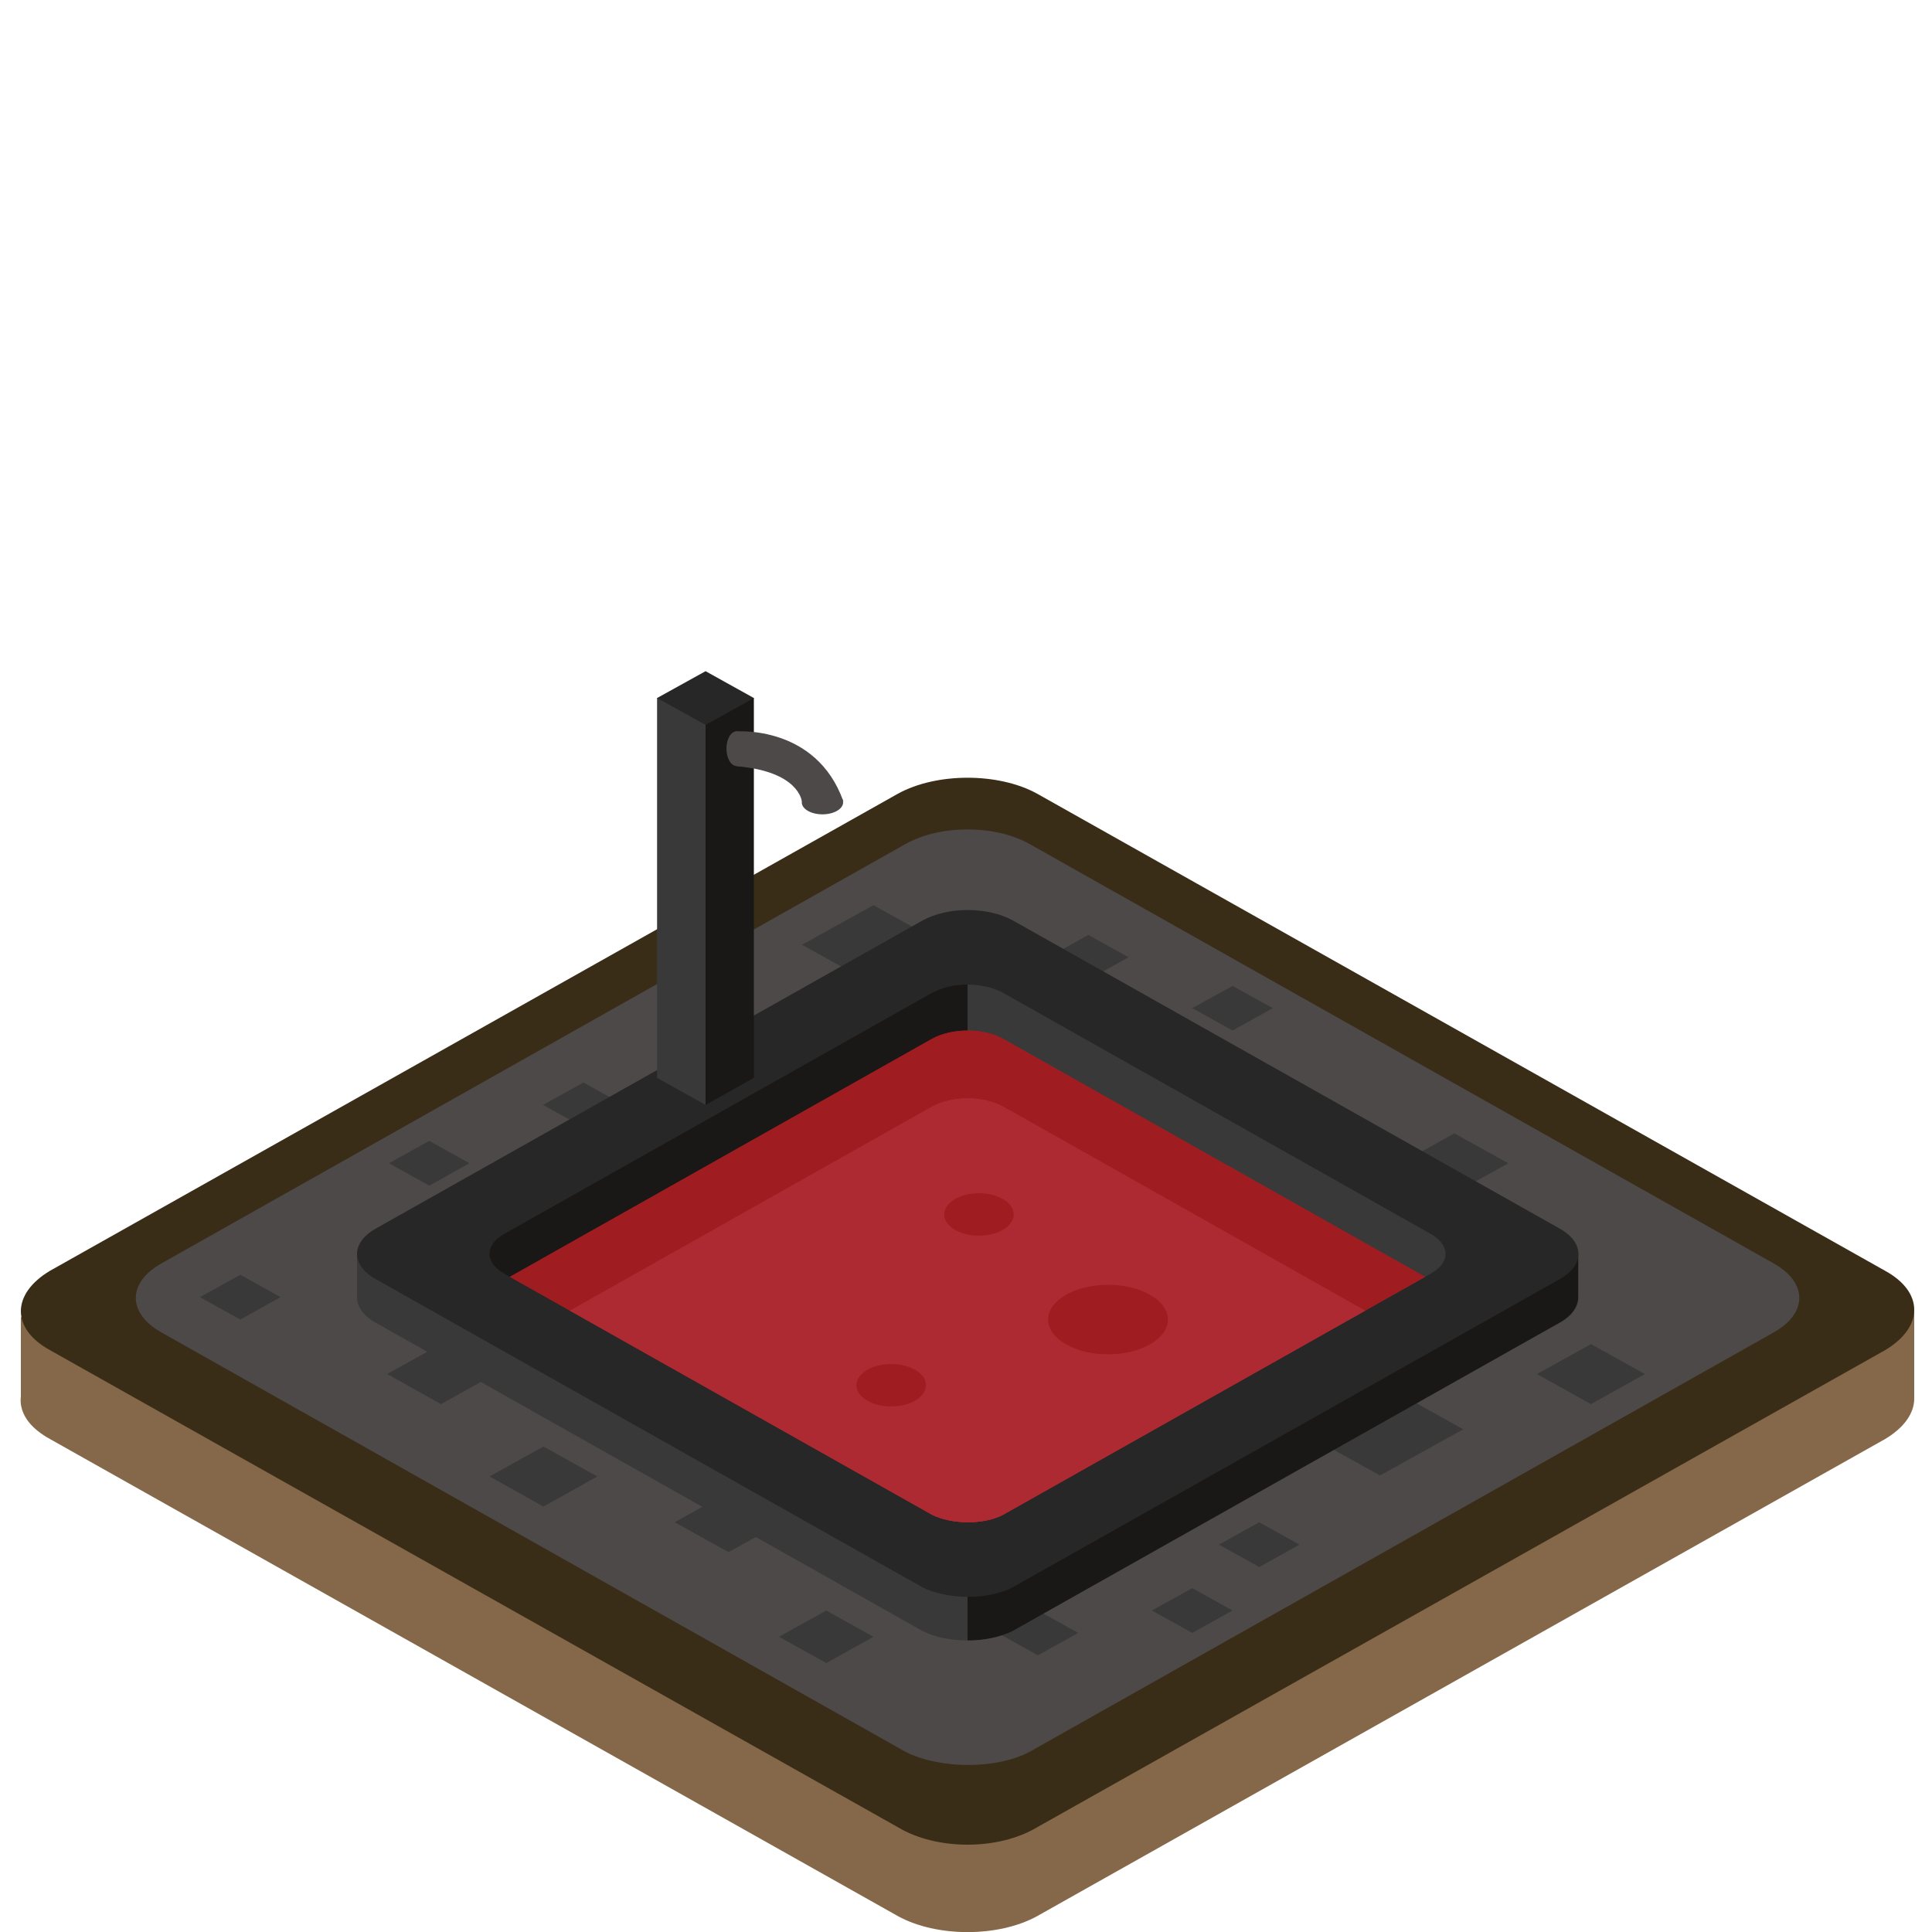 <?xml version="1.0" encoding="utf-8"?>
<!-- Generator: Adobe Illustrator 25.0.1, SVG Export Plug-In . SVG Version: 6.00 Build 0)  -->
<svg version="1.1" id="Layer_1" xmlns="http://www.w3.org/2000/svg" xmlns:xlink="http://www.w3.org/1999/xlink" x="0px" y="0px"
	 viewBox="0 0 100 100" enable-background="new 0 0 100 100" xml:space="preserve">
<g>
	<path fill="#856849" d="M46.48,99.18l-43.9-24.7c-0.9-0.5-1.4-1.1-1.5-1.8c-0.1-0.8,0.4-1.7,1.5-2.3l43.9-24.7c2-1.1,5.2-1.1,7.2,0
		l43.9,24.7c2,1.1,2,2.9,0,4.1l-43.9,24.7C51.68,100.28,48.48,100.28,46.48,99.18z"/>
	<polygon fill="#856849" points="1.08,68.18 99.08,67.88 99.08,72.38 1.08,72.68 	"/>
	<path fill="#3A2D18" d="M46.48,94.58l-43.9-24.7c-2-1.1-2-2.9,0-4.1l43.9-24.7c2-1.1,5.2-1.1,7.2,0l43.9,24.7c2,1.1,2,2.9,0,4.1
		l-43.9,24.7C51.68,95.78,48.48,95.78,46.48,94.58z"/>
</g>
<path fill="#4D4949" d="M46.88,90.68l-38.5-21.7c-1.8-1-1.8-2.6,0-3.6l38.5-21.7c1.8-1,4.6-1,6.4,0l38.5,21.7c1.8,1,1.8,2.6,0,3.6
	l-38.5,21.7C51.58,91.58,48.68,91.58,46.88,90.68z"/>
<polygon fill="#3A3939" points="40.5,78.79 37.71,80.34 34.92,78.79 37.71,77.24 "/>
<polygon fill="#3A3939" points="25.62,71.12 22.83,72.68 20.04,71.12 22.83,69.57 "/>
<path fill="#3A3939" d="M47.73,49.91L20.45,65.29V64.9h-1.97v2.26c0,0,0,0.01,0,0.01v0.01l0,0c0.01,0.47,0.34,0.94,0.99,1.3
	l0.36,0.2l27.9,15.73c0.63,0.33,1.48,0.5,2.35,0.5V49.36C49.23,49.36,48.39,49.55,47.73,49.91z"/>
<polygon fill="#3A3939" points="32.29,57.19 30.2,58.35 28.11,57.19 30.2,56.03 "/>
<polygon fill="#3A3939" points="24.3,60.21 22.22,61.37 20.13,60.21 22.22,59.05 "/>
<polygon fill="#3A3939" points="48.91,48.9 45.21,50.96 41.51,48.9 45.21,46.85 "/>
<polygon fill="#3A3939" points="75.74,73.98 71.43,76.37 67.12,73.98 71.43,71.58 "/>
<polygon fill="#3A3939" points="78.07,60.21 75.28,61.76 72.49,60.21 75.28,58.66 "/>
<polygon fill="#3A3939" points="55.81,84.52 53.72,85.68 51.64,84.52 53.72,83.36 "/>
<path fill="#191816" d="M81.69,67.14l0-2.23l-3.62-0.55l0,0L52.43,49.91c-0.66-0.36-1.51-0.55-2.35-0.55v35.55
	c0.83,0,1.7-0.17,2.35-0.5l27.91-15.73l0.36-0.2C81.37,68.11,81.69,67.63,81.69,67.14L81.69,67.14z"/>
<polygon fill="#3A3939" points="58.42,49.55 56.33,50.71 54.25,49.55 56.33,48.39 "/>
<path fill="#282727" d="M47.73,82.15L19.47,66.22c-1.32-0.73-1.32-1.91,0-2.64l28.27-15.93c1.32-0.73,3.38-0.73,4.7,0l28.27,15.93
	c1.32,0.73,1.32,1.91,0,2.64L52.43,82.15C51.18,82.82,49.05,82.82,47.73,82.15z"/>
<g>
	<polygon fill="#3A3939" points="36.52,36.12 36.52,57.19 34.01,55.79 34.01,36.12 	"/>
	<polygon fill="#191816" points="39.02,36.12 39.02,55.79 36.52,57.19 36.52,36.12 	"/>
	<polygon fill="#282727" points="39.02,36.13 36.52,37.52 34.01,36.13 36.52,34.74 	"/>
</g>
<path fill="#191816" d="M50.08,50.96v27.83c-0.65,0-1.33-0.13-1.84-0.39L26.39,66.09l-0.28-0.16c-1.03-0.57-1.03-1.49,0-2.07
	l22.13-12.47C48.76,51.11,49.42,50.96,50.08,50.96z"/>
<path fill="#3A3939" d="M74.04,65.93l-0.28,0.16L51.92,78.4c-0.49,0.26-1.16,0.39-1.84,0.39V50.96c0.66,0,1.32,0.15,1.84,0.43
	l22.12,12.47C75.08,64.44,75.08,65.36,74.04,65.93z"/>
<path fill="#9F1D20" d="M73.76,66.09L51.92,78.4c-0.98,0.52-2.64,0.52-3.68,0L26.39,66.09l21.85-12.32c1.04-0.57,2.64-0.57,3.68,0
	L73.76,66.09z"/>
<path fill="#9F1D20" d="M73.76,66.09l-3.11,1.75L51.92,78.4c-0.98,0.52-2.64,0.52-3.68,0L29.5,67.84l-3.11-1.75l21.85-12.32
	c1.04-0.57,2.64-0.57,3.68,0L73.76,66.09z"/>
<path fill="#AE2A32" d="M70.65,67.84L51.92,78.4c-0.98,0.52-2.64,0.52-3.68,0L29.5,67.84l18.74-10.56c1.04-0.57,2.64-0.57,3.68,0
	L70.65,67.84z"/>
<polygon fill="#3A3939" points="85.14,71.12 82.35,72.68 79.55,71.12 82.35,69.57 "/>
<polygon fill="#3A3939" points="45.21,84.72 42.77,86.08 40.32,84.72 42.77,83.36 "/>
<polygon fill="#3A3939" points="30.92,76.42 28.13,77.98 25.34,76.42 28.13,74.87 "/>
<polygon fill="#3A3939" points="67.26,79.95 65.18,81.11 63.09,79.95 65.18,78.79 "/>
<polygon fill="#3A3939" points="63.8,83.36 61.71,84.52 59.62,83.36 61.71,82.2 "/>
<polygon fill="#3A3939" points="65.88,52.18 63.8,53.34 61.71,52.18 63.8,51.03 "/>
<polygon fill="#3A3939" points="14.52,67.14 12.44,68.3 10.35,67.14 12.44,65.98 "/>
<path fill="none" stroke="#BE3C47" stroke-width="0.342" stroke-miterlimit="10" d="M41.62,69.95c2.79-1.48,4.54-1.02,7.07-0.03
	c2.53,0.99,6.06-1.19,8.66,0.12"/>
<path fill="none" stroke="#BE3C47" stroke-width="0.342" stroke-miterlimit="10" d="M42.81,67.01c2.79-1.48,4.54-1.02,7.07-0.03
	s6.06-1.19,8.66,0.12"/>
<path fill="#AE2A32" d="M70.66,67.84L51.92,78.4c-0.98,0.52-2.64,0.52-3.68,0L29.51,67.84l18.74-10.56c1.04-0.57,2.64-0.57,3.68,0
	L70.66,67.84z"/>
<ellipse fill="#9F1D20" cx="46.13" cy="71.7" rx="1.8" ry="1.1"/>
<ellipse fill="#9F1D20" cx="50.67" cy="62.86" rx="1.8" ry="1.1"/>
<ellipse fill="#9F1D20" cx="57.35" cy="68.3" rx="3.1" ry="1.8"/>
<g>
	<path fill="#4D4949" d="M38.12,37.86c0,0,4.12-0.34,5.53,3.61H41.5c0,0-0.14-1.55-3.39-1.81V37.86z"/>
	<ellipse fill="#4D4949" cx="42.57" cy="41.53" rx="1.07" ry="0.62"/>
	<ellipse fill="#4D4949" cx="38.13" cy="38.75" rx="0.53" ry="0.9"/>
</g>
</svg>
